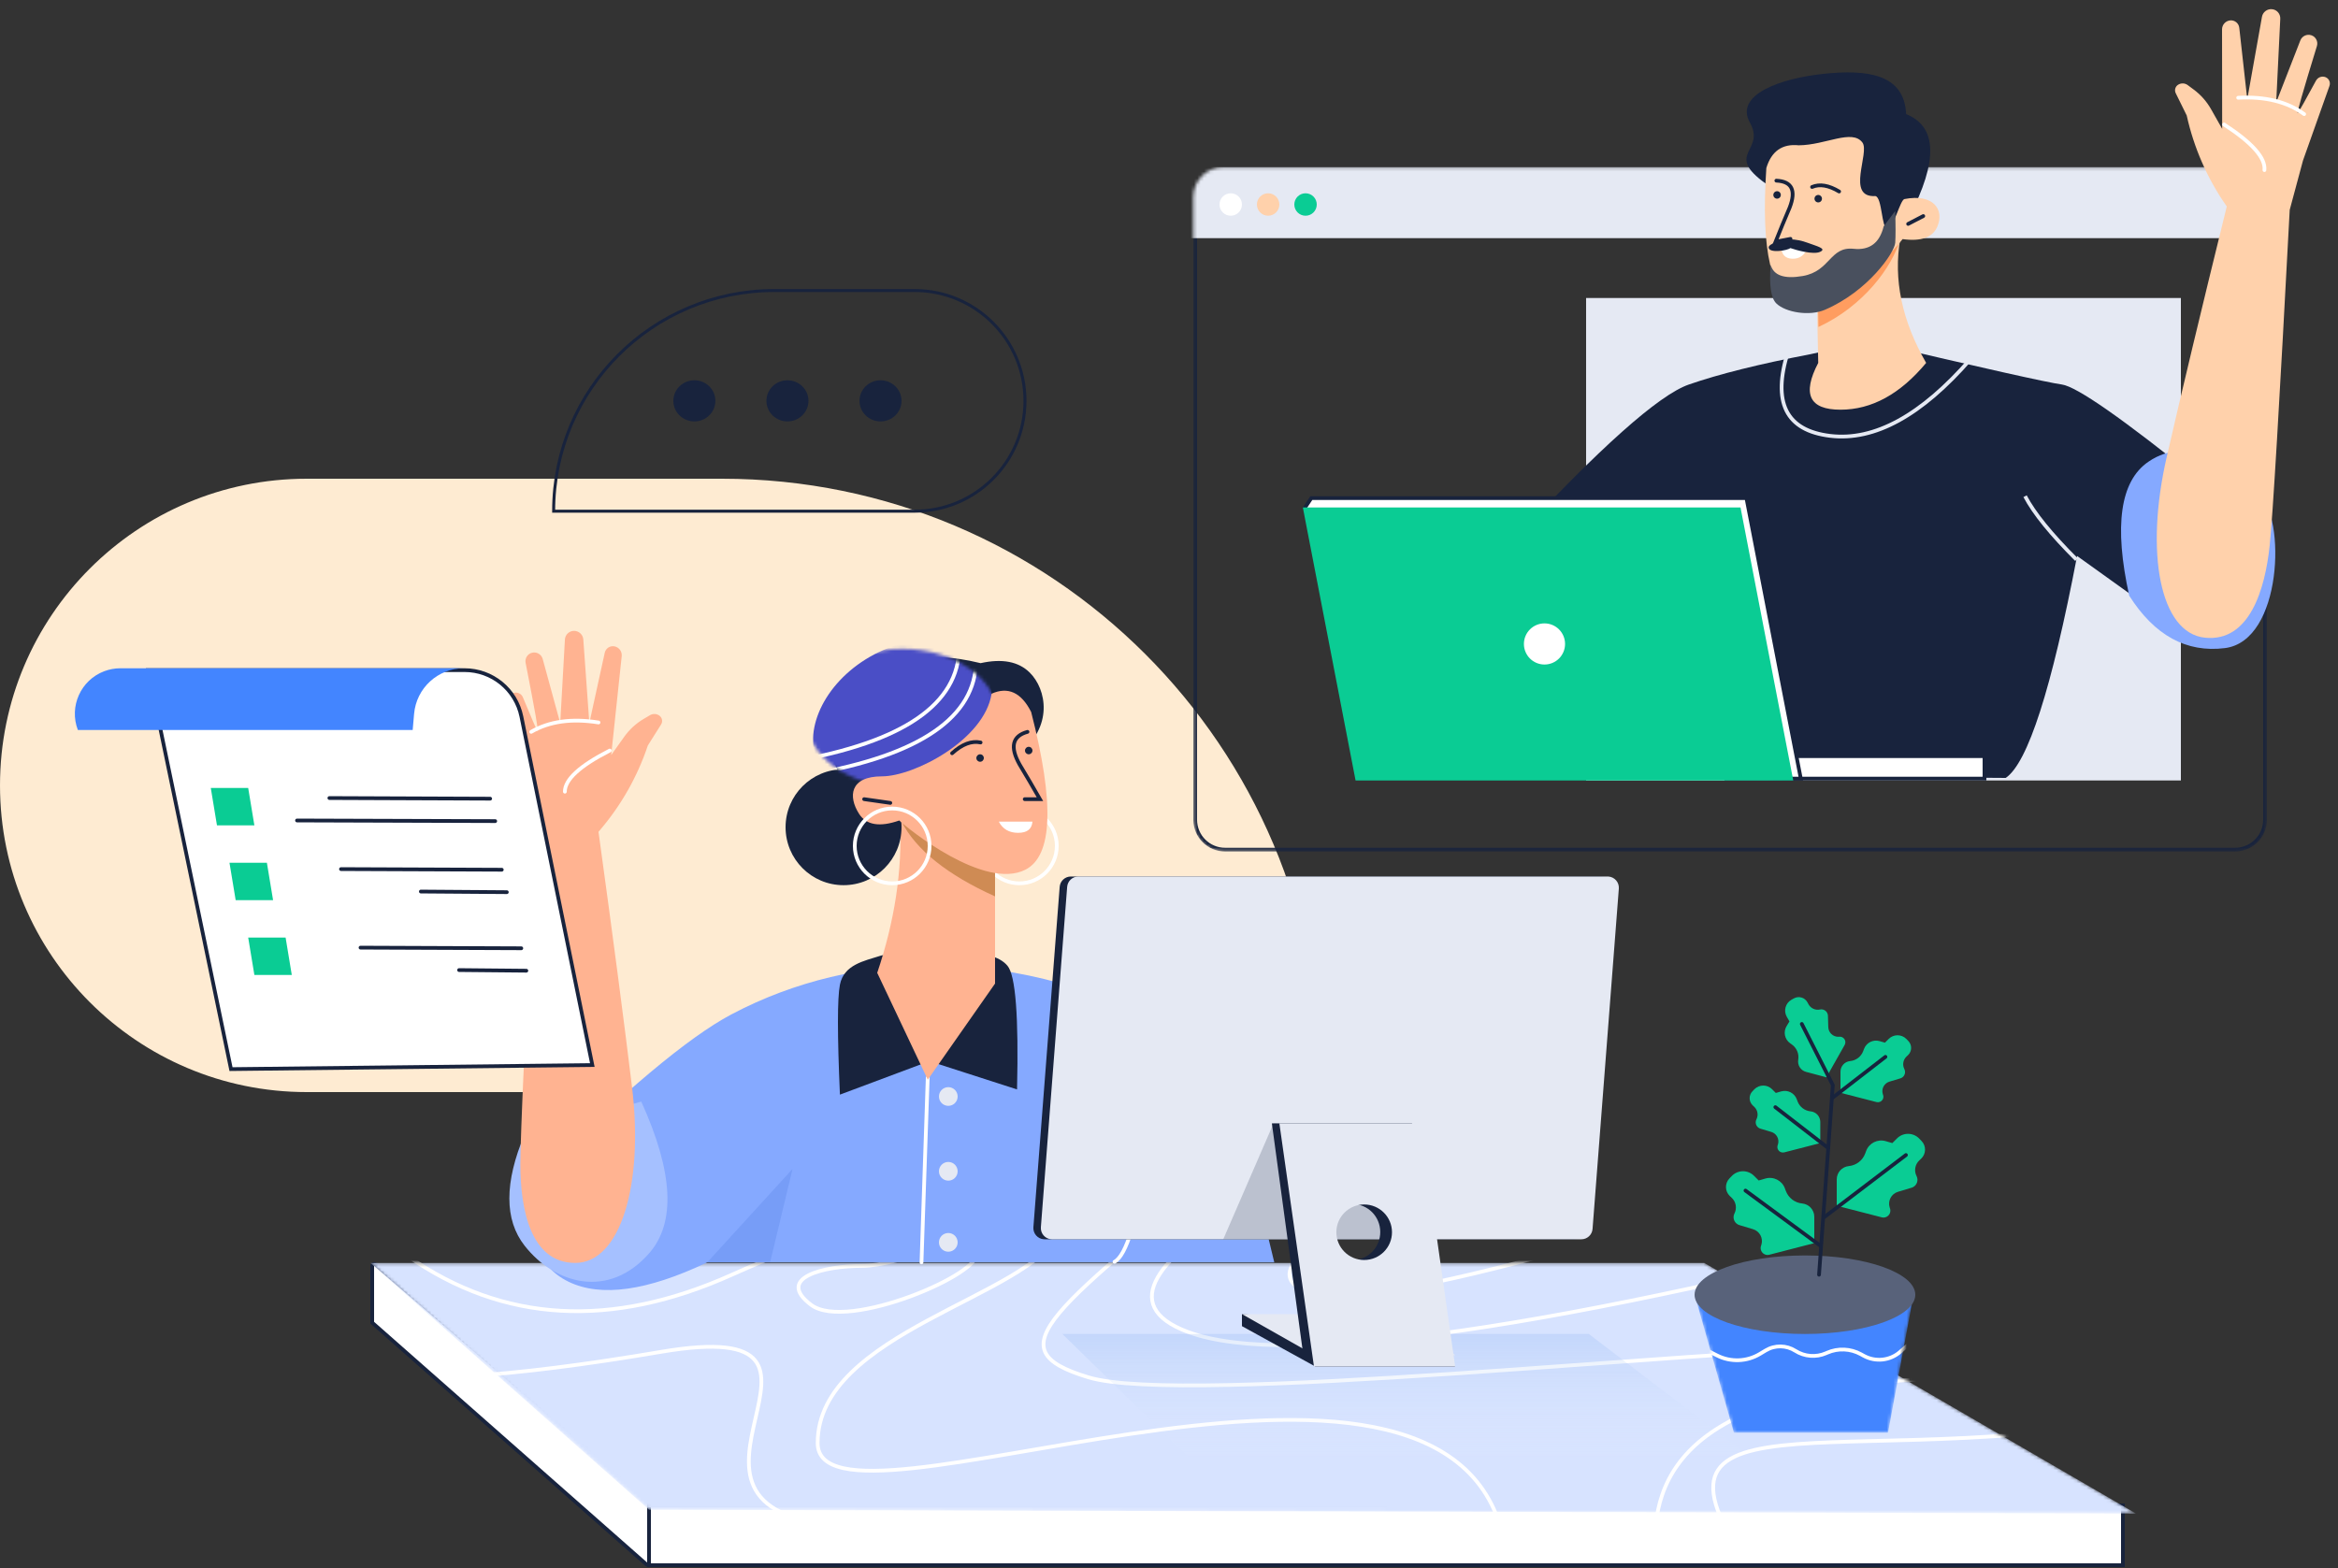 <svg width="702" height="471" viewBox="0 0 702 471" fill="none" xmlns="http://www.w3.org/2000/svg">
<rect x="0" y="0" width="702" height="471" fill="#333333" stroke="none"/>
<path fill-rule="evenodd" clip-rule="evenodd" d="M216.778 143.77H92.103C41.236 143.77 0.001 185.005 0.001 235.872C0.001 286.739 41.236 327.974 92.103 327.974H396.49V323.482C396.49 224.229 316.03 143.77 216.778 143.77Z" fill="#FEEBD2"/>
<path fill-rule="evenodd" clip-rule="evenodd" d="M232.503 87.25H274.623C292.923 87.25 307.758 102.085 307.758 120.384C307.758 138.684 292.923 153.519 274.623 153.519H166.234C166.234 116.92 195.904 87.25 232.503 87.25Z" stroke="#18233D" stroke-width="0.899" stroke-linecap="round"/>
<path d="M208.488 126.562C211.974 126.562 214.799 123.796 214.799 120.385C214.799 116.973 211.974 114.207 208.488 114.207C205.003 114.207 202.178 116.973 202.178 120.385C202.178 123.796 205.003 126.562 208.488 126.562Z" fill="#18233D"/>
<path d="M236.436 126.562C239.921 126.562 242.746 123.796 242.746 120.385C242.746 116.973 239.921 114.207 236.436 114.207C232.95 114.207 230.125 116.973 230.125 120.385C230.125 123.796 232.95 126.562 236.436 126.562Z" fill="#18233D"/>
<path d="M264.383 126.562C267.868 126.562 270.693 123.796 270.693 120.385C270.693 116.973 267.868 114.207 264.383 114.207C260.898 114.207 258.072 116.973 258.072 120.385C258.072 123.796 260.898 126.562 264.383 126.562Z" fill="#18233D"/>
<path fill-rule="evenodd" clip-rule="evenodd" d="M111.76 397.22L194.131 469.846C194.364 470.051 194.719 470.029 194.924 469.796C195.015 469.693 195.064 469.561 195.064 469.425V450.439L112.687 379.719C112.452 379.517 112.097 379.544 111.895 379.78C111.808 379.882 111.76 380.011 111.76 380.146V397.22Z" fill="white" stroke="#18233D" stroke-width="1.123"/>
<path d="M637.416 452.088H194.875V470.059H637.416V452.088Z" fill="white" stroke="#18233D" stroke-width="1.123"/>
<mask id="mask0" mask-type="alpha" maskUnits="userSpaceOnUse" x="111" y="379" width="531" height="76">
<path d="M111.197 379.281L511.712 379.281L641.348 454.536L194.872 453.412L111.197 379.281Z" fill="white"/>
</mask>
<g mask="url(#mask0)">
<path d="M111.197 379.281L511.712 379.281L641.348 454.536L194.872 453.412L111.197 379.281Z" fill="#D7E3FF"/>
<path fill-rule="evenodd" clip-rule="evenodd" d="M243.526 391.869C254.364 400.06 295.831 382.1 293.027 376.183C290.224 370.265 270.08 380.178 258.794 380.178C247.508 380.178 232.689 383.678 243.526 391.869Z" stroke="white" stroke-width="1.123"/>
<path fill-rule="evenodd" clip-rule="evenodd" d="M396.491 388.808C412.553 391.119 455.867 379.659 484.808 371.046C513.748 362.433 467.585 351.083 424.919 362.433C382.254 373.782 380.429 386.498 396.491 388.808Z" stroke="white" stroke-width="1.123"/>
<path d="M122.43 377.236C151.098 397.27 183.585 399.113 219.893 382.765C274.354 358.244 326.404 350.653 318.088 370.013C309.773 389.372 245.506 400.073 245.506 433.353C245.506 466.633 427.629 384.536 450.426 458.209" stroke="white" stroke-width="1.123"/>
<path d="M421.081 339.408C417.277 339.408 312.374 383.72 356.816 400.061C386.444 410.955 466.597 399.377 597.275 365.326C689.427 395.479 703.743 415.921 640.224 426.653C544.946 442.75 478.544 412.868 535.415 483.967C592.286 555.066 496.908 488.891 496.908 462.96C496.908 437.029 515.258 413.643 597.275 413.643C679.293 413.643 637.991 376.063 607.334 384.09C576.677 392.117 602.912 404.964 557.697 404.964C512.482 404.964 355.572 422.322 326.833 413.643C298.095 404.964 315.232 394.445 378.084 342.216" stroke="white" stroke-width="1.123"/>
<path d="M104.75 411.778C121.374 415.703 152.6 413.775 198.428 405.993C267.17 394.32 187.354 453.457 252.721 458.208" stroke="white" stroke-width="1.123"/>
</g>
<path fill-rule="evenodd" clip-rule="evenodd" d="M219.54 304.678C238.872 294.428 259.801 289.867 279.847 289.867C299.894 289.867 326.843 294.874 348.026 308.014C362.148 316.773 373.677 340.475 382.613 379.118H212.352C194.339 387.687 180.478 389.633 170.769 384.954C161.061 380.276 157.65 370.008 160.538 354.15C186.985 328.002 206.652 311.511 219.54 304.678Z" fill="#85A9FF"/>
<path d="M284.732 332.108C286.283 332.108 287.54 330.851 287.54 329.3C287.54 327.749 286.283 326.492 284.732 326.492C283.181 326.492 281.924 327.749 281.924 329.3C281.924 330.851 283.181 332.108 284.732 332.108Z" fill="#E5E9F3"/>
<path d="M284.732 354.571C286.283 354.571 287.54 353.314 287.54 351.763C287.54 350.212 286.283 348.955 284.732 348.955C283.181 348.955 281.924 350.212 281.924 351.763C281.924 353.314 283.181 354.571 284.732 354.571Z" fill="#E5E9F3"/>
<path d="M284.732 375.913C286.283 375.913 287.54 374.656 287.54 373.105C287.54 371.554 286.283 370.297 284.732 370.297C283.181 370.297 281.924 371.554 281.924 373.105C281.924 374.656 283.181 375.913 284.732 375.913Z" fill="#E5E9F3"/>
<path opacity="0.219" fill-rule="evenodd" clip-rule="evenodd" d="M212.354 379.119L237.967 351.053L231.274 378.946L212.354 379.119Z" fill="#4873DB"/>
<path fill-rule="evenodd" clip-rule="evenodd" d="M157.515 340.653C151.414 355.166 151.414 366.316 157.515 374.102C166.667 385.783 182.808 390.168 194.899 376.395C202.959 367.213 202.174 352.024 192.542 330.828L157.515 340.653Z" fill="#A5C0FF"/>
<path d="M278.554 323.684L276.684 379.118" stroke="white" stroke-width="1.123" stroke-linecap="round"/>
<path fill-rule="evenodd" clip-rule="evenodd" d="M264.212 287.077C259.559 288.577 253.381 289.677 252.192 295.721C251.4 299.751 251.4 310.756 252.192 328.738L279.044 318.689L305.376 327.177C305.891 305.317 304.934 292.939 302.505 290.043C300.075 287.147 295.109 285.893 287.605 286.281C275.111 285.812 267.313 286.078 264.212 287.077Z" fill="#18233D"/>
<path fill-rule="evenodd" clip-rule="evenodd" d="M270.278 246.744C270.92 261.531 268.624 276.67 263.391 292.162L278.569 324.245L298.771 295.384V246.744H270.278Z" fill="#FFB391"/>
<path fill-rule="evenodd" clip-rule="evenodd" d="M261.051 243.373C247.968 231.412 245.858 219.973 254.72 209.056C263.583 198.139 276.82 194.84 294.431 199.159C300.891 197.723 305.805 198.662 309.171 201.976C314.221 206.948 316.49 218.329 305.608 226.674C298.353 232.237 283.501 237.803 261.051 243.373Z" fill="#18233D"/>
<path d="M253.283 265.839C262.898 265.839 270.692 258.044 270.692 248.429C270.692 238.814 262.898 231.02 253.283 231.02C243.668 231.02 235.873 238.814 235.873 248.429C235.873 258.044 243.668 265.839 253.283 265.839Z" fill="#18233D"/>
<mask id="mask1" mask-type="alpha" maskUnits="userSpaceOnUse" x="242" y="194" width="58" height="43">
<path d="M270.918 236.395C286.827 236.395 299.724 227.097 299.724 215.628C299.724 204.159 286.827 194.861 270.918 194.861C255.008 194.861 242.111 204.159 242.111 215.628C242.111 227.097 255.008 236.395 270.918 236.395Z" fill="white"/>
</mask>
<g mask="url(#mask1)">
<path d="M281.923 233.239C295.415 224.808 301.425 210.089 295.348 200.362C289.27 190.636 273.405 189.586 259.914 198.016C246.422 206.447 240.411 221.166 246.489 230.893C252.567 240.619 268.431 241.669 281.923 233.239Z" fill="#4A4EC6"/>
<path d="M293.05 196.717C293.953 214.092 278.4 225.853 246.391 232" stroke="white" stroke-width="1.123"/>
<path d="M287.973 192.789C288.877 210.164 273.324 221.925 241.314 228.072" stroke="white" stroke-width="1.123"/>
</g>
<path d="M306.074 265.277C312.277 265.277 317.306 260.248 317.306 254.044C317.306 247.841 312.277 242.812 306.074 242.812C299.871 242.812 294.842 247.841 294.842 254.044C294.842 260.248 299.871 265.277 306.074 265.277Z" stroke="white" stroke-width="1.123"/>
<path fill-rule="evenodd" clip-rule="evenodd" d="M298.773 246.744L298.772 269.208C284.423 262.728 275.064 255.24 270.693 246.745L298.773 246.744Z" fill="#CF8B54"/>
<path fill-rule="evenodd" clip-rule="evenodd" d="M309.613 213.825C316.657 241.247 316.08 257.035 307.881 261.189C295.583 267.419 272.735 249.007 270.013 246.407C264.134 248.474 260.104 247.8 257.923 244.383C254.652 239.259 255.089 233.151 264.802 233.151C274.514 233.151 295.586 222.148 297.727 208.336C302.681 206.13 306.643 207.96 309.613 213.825Z" fill="#FFB391"/>
<path d="M267.884 265.277C274.088 265.277 279.116 260.248 279.116 254.044C279.116 247.841 274.088 242.812 267.884 242.812C261.681 242.812 256.652 247.841 256.652 254.044C256.652 260.248 261.681 265.277 267.884 265.277Z" stroke="white" stroke-width="1.123"/>
<path d="M308.515 219.787C303.974 221.037 303.181 224.302 306.135 229.583C308.202 233.008 310.24 236.482 312.251 240.005H307.679" stroke="#18233D" stroke-width="1.123" stroke-linecap="round"/>
<path d="M259.461 240.004L267.323 241.127" stroke="#18233D" stroke-width="1.123" stroke-linecap="round"/>
<path d="M285.868 226.219C288.887 223.479 291.741 222.401 294.431 222.984" stroke="#18233D" stroke-width="1.123" stroke-linecap="round"/>
<path d="M294.279 228.772C294.9 228.772 295.403 228.269 295.403 227.649C295.403 227.028 294.9 226.525 294.279 226.525C293.659 226.525 293.156 227.028 293.156 227.649C293.156 228.269 293.659 228.772 294.279 228.772Z" fill="#18233D"/>
<path d="M308.881 226.526C309.501 226.526 310.004 226.023 310.004 225.402C310.004 224.782 309.501 224.279 308.881 224.279C308.261 224.279 307.758 224.782 307.758 225.402C307.758 226.023 308.261 226.526 308.881 226.526Z" fill="#18233D"/>
<path fill-rule="evenodd" clip-rule="evenodd" d="M299.895 246.744H310.003C309.822 248.991 308.384 250.114 305.69 250.114C302.996 250.114 301.064 248.991 299.895 246.744Z" fill="white"/>
<path fill-rule="evenodd" clip-rule="evenodd" d="M156.243 349.709C156.243 362.836 159.183 379.282 172.72 379.282C186.257 379.282 193.309 355.821 189.783 326.614C187.433 307.142 184.072 281.538 179.702 249.802L180.051 249.396C186.478 241.905 191.392 233.239 194.521 223.878L198.502 217.567C199.036 216.72 198.849 215.606 198.067 214.981C197.24 214.319 196.091 214.238 195.179 214.776L193.238 215.923C190.96 217.269 188.99 219.078 187.454 221.232L183.515 226.759L186.673 197.059C186.821 195.67 185.888 194.397 184.519 194.12C183.18 193.849 181.871 194.702 181.578 196.037L176.949 217.157L175.144 192.05C175.04 190.591 173.825 189.461 172.362 189.461C170.905 189.461 169.702 190.599 169.62 192.053L168.21 217.157L162.947 197.901C162.573 196.533 161.188 195.702 159.806 196.016C158.429 196.329 157.55 197.679 157.821 199.065C160.624 213.37 161.827 220.225 161.43 219.628C161.047 219.053 159.573 215.651 157.008 209.421C156.569 208.354 155.407 207.779 154.293 208.076C153.208 208.366 152.553 209.468 152.816 210.559L158.388 233.69L160.8 248.842C157.762 307.336 156.243 340.959 156.243 349.709Z" fill="#FFB391"/>
<path d="M183.082 225.404C174.096 229.989 169.604 234.107 169.604 237.759" stroke="white" stroke-width="1.123" stroke-linecap="round"/>
<path d="M159.494 219.788C164.913 216.629 171.652 215.691 179.712 216.973" stroke="white" stroke-width="1.123" stroke-linecap="round"/>
<path d="M344.375 347.102C341.424 366.413 338.179 377.027 334.641 378.946" stroke="white" stroke-width="1.123" stroke-linecap="round"/>
<path opacity="0.219" fill-rule="evenodd" clip-rule="evenodd" d="M380.99 461.276L318.988 400.623H477.056L555.983 460.878L380.99 461.276Z" fill="url(#paint0_linear)"/>
<path fill-rule="evenodd" clip-rule="evenodd" d="M480.46 263.232H321.534C319.774 263.232 318.31 264.588 318.175 266.343L310.284 368.554C310.141 370.409 311.529 372.03 313.384 372.173C313.471 372.179 313.557 372.183 313.644 372.183H472.57C474.33 372.183 475.794 370.828 475.929 369.073L483.82 266.861C483.963 265.006 482.575 263.386 480.72 263.242C480.633 263.236 480.547 263.232 480.46 263.232Z" fill="#18233D"/>
<path fill-rule="evenodd" clip-rule="evenodd" d="M482.706 263.232H323.781C322.02 263.232 320.556 264.588 320.421 266.343L312.53 368.554C312.387 370.409 313.775 372.03 315.631 372.173C315.717 372.179 315.803 372.183 315.89 372.183H474.816C476.576 372.183 478.04 370.828 478.175 369.073L486.066 266.861C486.209 265.006 484.821 263.386 482.966 263.242C482.879 263.236 482.793 263.232 482.706 263.232Z" fill="#E5E9F3"/>
<path opacity="0.3" fill-rule="evenodd" clip-rule="evenodd" d="M382.389 337.363L367.287 372.182H425.693L419.197 339.832L382.389 337.363Z" fill="#58627A"/>
<path fill-rule="evenodd" clip-rule="evenodd" d="M372.902 398.268L394.893 410.371H436.925L421.663 398.268L372.902 394.646V398.268Z" fill="#18233D"/>
<path fill-rule="evenodd" clip-rule="evenodd" d="M372.902 394.646L393.699 406.44L436.925 407.002L421.663 394.646H372.902Z" fill="#E5E9F3"/>
<path fill-rule="evenodd" clip-rule="evenodd" d="M381.889 337.363L391.48 408.125H433.557L423.966 337.363H381.889ZM406.143 361.608C410.72 361.608 414.431 365.368 414.431 370.006C414.431 374.645 410.72 378.405 406.143 378.405C401.566 378.405 397.855 374.645 397.855 370.006C397.855 365.368 401.566 361.608 406.143 361.608Z" fill="#18233D"/>
<path fill-rule="evenodd" clip-rule="evenodd" d="M384.135 337.363L394.528 410.371H436.926L426.534 337.363H384.135ZM409.601 361.729C414.214 361.729 417.953 365.461 417.953 370.065C417.953 374.669 414.214 378.401 409.601 378.401C404.989 378.401 401.25 374.669 401.25 370.065C401.25 365.461 404.989 361.729 409.601 361.729Z" fill="#E5E9F3"/>
<mask id="mask2" mask-type="alpha" maskUnits="userSpaceOnUse" x="508" y="388" width="67" height="43">
<path d="M508.811 388.83L520.619 430.269H566.895L574.562 388.83H508.811Z" fill="white"/>
</mask>
<g mask="url(#mask2)">
<path d="M508.811 388.83L520.619 430.269H566.895L574.562 388.83H508.811Z" fill="#4385FF"/>
<path d="M513.303 405.941L515.601 407.096C519.665 409.137 524.49 408.959 528.391 406.622L530.17 405.557C532.92 403.911 536.364 403.958 539.068 405.679C541.826 407.435 545.276 407.705 548.274 406.4L548.639 406.241C551.894 404.823 555.621 404.991 558.736 406.694L559.632 407.184C563.139 409.102 567.468 408.639 570.49 406.022L572.832 403.994" stroke="white" stroke-width="1.123"/>
</g>
<path d="M541.945 400.622C560.245 400.622 575.079 395.342 575.079 388.829C575.079 382.315 560.245 377.035 541.945 377.035C523.645 377.035 508.811 382.315 508.811 388.829C508.811 395.342 523.645 400.622 541.945 400.622Z" fill="#58627A"/>
<path fill-rule="evenodd" clip-rule="evenodd" d="M548.379 323.541L542.269 321.904C540.669 321.475 539.656 319.9 539.93 318.266C540.225 316.503 539.488 314.726 538.031 313.691L537.496 313.31C535.851 312.141 535.387 309.901 536.432 308.175C536.72 307.699 537.008 307.224 537.296 306.748C537.03 306.286 536.764 305.823 536.498 305.361C535.468 303.569 536.086 301.282 537.877 300.252C537.897 300.241 537.916 300.23 537.936 300.219L538.641 299.831C540.083 299.036 541.896 299.561 542.69 301.003C542.694 301.01 542.698 301.017 542.702 301.025L543.001 301.578C543.67 302.818 545.077 303.468 546.455 303.174C547.526 302.946 548.58 303.63 548.808 304.702C548.833 304.818 548.847 304.936 548.85 305.055L548.952 308.466C549.002 310.117 550.38 311.416 552.032 311.367C552.105 311.364 552.178 311.359 552.252 311.352C553.164 311.257 553.981 311.92 554.076 312.833C554.112 313.176 554.04 313.522 553.87 313.822L548.379 323.541Z" fill="#0ACC94"/>
<path d="M546.178 382.823L550.319 325.88L541.004 307.512" stroke="#18233D" stroke-width="1.123" stroke-linecap="round"/>
<path fill-rule="evenodd" clip-rule="evenodd" d="M546.555 343.288V336.963C546.555 335.306 545.296 333.92 543.646 333.761C541.867 333.591 540.342 332.419 539.719 330.744L539.49 330.128C538.786 328.236 536.742 327.209 534.804 327.771C534.271 327.926 533.737 328.081 533.203 328.236C532.825 327.86 532.447 327.483 532.069 327.107C530.606 325.648 528.237 325.652 526.778 327.116C526.762 327.132 526.746 327.149 526.73 327.165L526.173 327.745C525.033 328.932 525.07 330.819 526.257 331.959C526.263 331.965 526.269 331.971 526.275 331.977L526.732 332.408C527.757 333.376 528.02 334.903 527.38 336.158C526.883 337.134 527.271 338.329 528.247 338.826C528.353 338.88 528.463 338.925 528.577 338.959L531.846 339.94C533.428 340.415 534.325 342.083 533.85 343.665C533.829 343.736 533.805 343.805 533.779 343.874C533.451 344.731 533.88 345.692 534.737 346.02C535.06 346.143 535.412 346.163 535.746 346.077L546.555 343.288Z" fill="#0ACC94"/>
<path d="M548.953 344.797L533.059 332.5" stroke="#18233D" stroke-width="1.123" stroke-linecap="round"/>
<path fill-rule="evenodd" clip-rule="evenodd" d="M552.615 328.184V321.859C552.615 320.202 553.874 318.816 555.524 318.658C557.303 318.487 558.828 317.315 559.451 315.64L559.68 315.024C560.384 313.133 562.428 312.105 564.365 312.668C564.899 312.823 565.433 312.978 565.967 313.133C566.345 312.756 566.723 312.38 567.101 312.003C568.564 310.545 570.933 310.549 572.392 312.013C572.408 312.029 572.424 312.045 572.439 312.061L572.997 312.642C574.137 313.829 574.1 315.716 572.913 316.856C572.907 316.862 572.901 316.867 572.895 316.873L572.437 317.305C571.413 318.272 571.149 319.799 571.789 321.055C572.287 322.031 571.899 323.225 570.923 323.723C570.817 323.777 570.707 323.821 570.593 323.855L567.324 324.837C565.742 325.312 564.845 326.98 565.32 328.562C565.341 328.632 565.365 328.702 565.391 328.77C565.719 329.628 565.29 330.588 564.433 330.916C564.11 331.04 563.758 331.059 563.424 330.973L552.615 328.184Z" fill="#0ACC94"/>
<path d="M550.217 329.693L566.111 317.396" stroke="#18233D" stroke-width="1.123" stroke-linecap="round"/>
<path fill-rule="evenodd" clip-rule="evenodd" d="M544.753 373.336V365.43C544.753 363.358 543.179 361.626 541.117 361.428C538.893 361.215 536.986 359.75 536.207 357.656L535.921 356.886C535.042 354.522 532.487 353.237 530.065 353.941C529.397 354.134 528.73 354.328 528.063 354.522C527.59 354.051 527.118 353.581 526.646 353.11C524.816 351.287 521.855 351.292 520.032 353.122C520.012 353.142 519.992 353.162 519.972 353.183L519.275 353.908C517.85 355.392 517.897 357.75 519.381 359.176C519.388 359.183 519.396 359.19 519.403 359.197L519.975 359.737C521.255 360.947 521.585 362.855 520.785 364.424C520.163 365.644 520.647 367.137 521.867 367.759C522 367.827 522.138 367.882 522.281 367.925L526.366 369.152C528.344 369.746 529.466 371.83 528.872 373.808C528.845 373.896 528.816 373.983 528.783 374.069C528.373 375.14 528.909 376.341 529.981 376.751C530.384 376.905 530.824 376.93 531.242 376.822L544.753 373.336Z" fill="#0ACC94"/>
<path fill-rule="evenodd" clip-rule="evenodd" d="M551.492 362.104V354.197C551.492 352.126 553.065 350.394 555.127 350.196C557.351 349.982 559.258 348.517 560.037 346.424L560.323 345.654C561.203 343.29 563.757 342.005 566.18 342.708C566.847 342.902 567.514 343.096 568.182 343.289C568.654 342.819 569.126 342.348 569.599 341.878C571.428 340.054 574.389 340.06 576.212 341.889C576.232 341.909 576.252 341.93 576.272 341.95L576.969 342.676C578.394 344.159 578.347 346.518 576.863 347.943C576.856 347.951 576.848 347.958 576.841 347.965L576.27 348.505C574.989 349.714 574.659 351.623 575.459 353.192C576.081 354.412 575.597 355.905 574.377 356.527C574.244 356.595 574.106 356.65 573.963 356.693L569.878 357.92C567.9 358.513 566.779 360.598 567.372 362.576C567.399 362.664 567.428 362.751 567.461 362.836C567.871 363.908 567.335 365.109 566.263 365.519C565.861 365.673 565.42 365.698 565.002 365.59L551.492 362.104Z" fill="#0ACC94"/>
<path d="M547.584 365.655L572.271 346.881" stroke="#18233D" stroke-width="1.123" stroke-linecap="round"/>
<path d="M546.554 374.099L524.09 357.555" stroke="#18233D" stroke-width="1.123" stroke-linecap="round"/>
<path fill-rule="evenodd" clip-rule="evenodd" d="M177.848 319.854L69.361 321.075L44.496 201.256H139.49C147.767 201.256 154.9 207.083 156.55 215.194L177.848 319.854Z" fill="white" stroke="#18233D" stroke-width="1.123"/>
<path d="M98.9 239.666L147.178 239.856" stroke="#18233D" stroke-width="1.123" stroke-linecap="round"/>
<path d="M89.184 246.404L148.693 246.594" stroke="#18233D" stroke-width="1.123" stroke-linecap="round"/>
<path d="M102.385 261.006L150.662 261.196" stroke="#18233D" stroke-width="1.123" stroke-linecap="round"/>
<path d="M126.363 267.746L152.177 267.936" stroke="#18233D" stroke-width="1.123" stroke-linecap="round"/>
<path d="M108.248 284.594L156.525 284.784" stroke="#18233D" stroke-width="1.123" stroke-linecap="round"/>
<path d="M137.842 291.332L158.039 291.522" stroke="#18233D" stroke-width="1.123" stroke-linecap="round"/>
<path fill-rule="evenodd" clip-rule="evenodd" d="M63.289 236.637H74.521L76.379 247.869H65.147L63.289 236.637Z" fill="#0ACC94"/>
<path fill-rule="evenodd" clip-rule="evenodd" d="M68.904 259.102H80.136L81.994 270.334H70.762L68.904 259.102Z" fill="#0ACC94"/>
<path fill-rule="evenodd" clip-rule="evenodd" d="M74.522 281.564H85.754L87.611 292.796H76.379L74.522 281.564Z" fill="#0ACC94"/>
<path fill-rule="evenodd" clip-rule="evenodd" d="M139.277 200.693C131.494 200.693 125.004 206.646 124.332 214.4L123.913 219.226H23.374C20.686 212.173 24.225 204.277 31.278 201.589C32.832 200.997 34.481 200.693 36.144 200.693H139.277Z" fill="#4385FF"/>
<mask id="mask3" mask-type="alpha" maskUnits="userSpaceOnUse" x="358" y="50" width="323" height="206">
<path d="M671.674 50.184H367.286C362.324 50.184 358.301 54.207 358.301 59.169V246.744C358.301 251.706 362.324 255.729 367.286 255.729H671.674C676.636 255.729 680.659 251.706 680.659 246.744V59.169C680.659 54.207 676.636 50.184 671.674 50.184Z" fill="white"/>
</mask>
<g mask="url(#mask3)">
<path d="M671.113 50.746H367.849C362.886 50.746 358.863 54.769 358.863 59.732V246.183C358.863 251.146 362.886 255.168 367.849 255.168H671.113C676.075 255.168 680.098 251.146 680.098 246.183V59.732C680.098 54.769 676.075 50.746 671.113 50.746Z" stroke="#18233D" stroke-width="1.123"/>
<path d="M654.825 89.496H476.236V234.389H654.825V89.496Z" fill="#E5E9F3"/>
<path d="M694.137 50.184H349.314V71.524H694.137V50.184Z" fill="#E5E9F3"/>
<path d="M369.534 64.786C371.395 64.786 372.903 63.278 372.903 61.416C372.903 59.556 371.395 58.047 369.534 58.047C367.673 58.047 366.164 59.556 366.164 61.416C366.164 63.278 367.673 64.786 369.534 64.786Z" fill="white"/>
<path d="M380.764 64.786C382.625 64.786 384.134 63.278 384.134 61.416C384.134 59.556 382.625 58.047 380.764 58.047C378.903 58.047 377.395 59.556 377.395 61.416C377.395 63.278 378.903 64.786 380.764 64.786Z" fill="#FFD1AB"/>
<path d="M391.997 64.786C393.858 64.786 395.366 63.278 395.366 61.416C395.366 59.556 393.858 58.047 391.997 58.047C390.136 58.047 388.627 59.556 388.627 61.416C388.627 63.278 390.136 64.786 391.997 64.786Z" fill="#0ACC94"/>
</g>
<path fill-rule="evenodd" clip-rule="evenodd" d="M543.593 106.373C528.327 109.299 516.166 112.332 507.11 115.472C498.054 118.612 480.275 134.47 453.773 163.046L478.423 186.45L498.683 174.525C501.33 208.361 508.127 227.874 519.075 233.063L602.231 233.625C608.869 229.131 616.012 206.912 623.661 166.969L646.133 183.081L660.619 144.462C637.391 125.753 623.545 116.089 619.081 115.472C614.616 114.854 595.327 110.532 561.213 102.506L543.593 106.373Z" fill="#18233D"/>
<path d="M536.91 105.461C532.026 120.823 536.23 129.304 549.523 130.902C562.816 132.501 576.868 124.809 591.678 107.826" stroke="#E5E9F3" stroke-width="1.123"/>
<path d="M623.487 168.065C615.873 160.474 610.725 154.127 608.043 149.025" stroke="#E5E9F3" stroke-width="1.123"/>
<path fill-rule="evenodd" clip-rule="evenodd" d="M573.277 65.07C581.974 48.299 581.656 38.03 572.323 34.262C571.813 22.226 560.655 20.801 547.645 22.161C534.635 23.521 520.721 28.416 525.42 36.826C530.119 45.237 518.31 45.996 529.049 54.308C536.208 59.849 549.786 64.767 569.782 69.061L573.277 65.07Z" fill="#18233D"/>
<path fill-rule="evenodd" clip-rule="evenodd" d="M570.555 71.732C568.455 83.87 571.049 96.288 578.338 108.987C570.549 118.356 561.975 123.041 552.615 123.041C543.255 123.041 541.029 118.356 545.937 108.987L545.267 76.648L570.555 71.732Z" fill="#FFD1AB"/>
<path fill-rule="evenodd" clip-rule="evenodd" d="M545.638 76.528L545.995 98.199C559.396 92.022 568.216 80.198 570.59 71.678L545.638 76.528Z" fill="#FF9D60"/>
<path fill-rule="evenodd" clip-rule="evenodd" d="M530.355 50.459C528.672 75.448 531.848 89.029 539.882 91.203C551.933 94.463 569.271 74.535 571.269 71.808C576.876 72.577 580.368 71.292 581.743 67.952C583.806 62.942 580.515 58.092 571.827 59.78C570.51 60.036 568.483 68.837 566.714 68.752C564.891 68.665 565.189 59.316 563.099 58.881C554.116 59.421 561.517 45.845 559.191 42.785C556.061 38.667 548.141 43.58 540.064 43.636C535.127 43.127 531.891 45.401 530.355 50.459Z" fill="#FFD1AB"/>
<path fill-rule="evenodd" clip-rule="evenodd" d="M531.648 79.489C532.497 82.719 535.705 83.854 541.273 82.894C549.623 81.454 549.364 73.958 556.564 74.718C561.365 75.224 564.372 72.972 565.585 67.962L569.052 63.355C569.19 67.784 569.19 70.973 569.055 72.922C568.851 75.846 560.938 87.456 547.927 93.04C543.301 95.025 536.141 93.833 533.362 91.132C531.741 89.555 531.17 85.675 531.648 79.489Z" fill="#49505E"/>
<path fill-rule="evenodd" clip-rule="evenodd" d="M542.834 74.432L534.838 74.15C534.902 76.443 536 77.626 538.131 77.702C540.262 77.777 541.83 76.687 542.834 74.432Z" fill="white"/>
<path fill-rule="evenodd" clip-rule="evenodd" d="M531.092 74.528C531.59 76.058 536.523 75.263 537.59 74.507C539.221 75.084 544.491 76.598 546.536 75.618C548.581 74.639 545.441 73.923 542.8 72.93C541.039 72.267 539.234 71.911 537.385 71.861C532.858 72.619 530.761 73.508 531.092 74.528Z" fill="#18233D"/>
<path d="M533.36 54.252C538.029 54.476 539.361 57.174 537.357 62.345C535.909 65.728 534.497 69.148 533.121 72.606L537.609 71.734" stroke="#18233D" stroke-width="1.123" stroke-linecap="round"/>
<path d="M577.475 64.885L572.927 67.248" stroke="#18233D" stroke-width="1.123" stroke-linecap="round"/>
<path d="M552.206 57.511C549.071 55.634 546.364 55.182 544.085 56.154" stroke="#18233D" stroke-width="1.123" stroke-linecap="round"/>
<path d="M546.15 60.769C545.541 60.887 544.952 60.49 544.833 59.881C544.715 59.272 545.113 58.682 545.722 58.564C546.331 58.446 546.92 58.843 547.039 59.452C547.157 60.061 546.759 60.651 546.15 60.769Z" fill="#18233D"/>
<path d="M533.795 59.646C533.186 59.764 532.596 59.367 532.478 58.758C532.36 58.149 532.757 57.559 533.366 57.441C533.975 57.322 534.565 57.72 534.683 58.329C534.801 58.938 534.404 59.528 533.795 59.646Z" fill="#18233D"/>
<path fill-rule="evenodd" clip-rule="evenodd" d="M639.31 178.895C646.898 190.839 656.473 196.087 668.036 194.639C685.381 192.468 686.377 155.275 678.266 148.332C670.154 141.389 657.693 129.983 645.034 138.694C636.594 144.502 634.687 157.902 639.31 178.895Z" fill="#85A9FF"/>
<path fill-rule="evenodd" clip-rule="evenodd" d="M681.491 163.819C680.119 176.873 675.475 192.922 662.012 191.507C648.55 190.092 643.988 166.023 650.548 137.344C654.921 118.224 660.939 93.112 668.603 62.007L668.298 61.566C662.689 53.445 658.708 44.313 656.575 34.676L653.276 27.983C652.833 27.085 653.135 25.997 653.979 25.456C654.87 24.885 656.022 24.924 656.872 25.555L658.682 26.898C660.807 28.475 662.578 30.48 663.88 32.783L667.22 38.691L667.183 8.824C667.182 7.427 668.243 6.259 669.632 6.126C670.993 5.996 672.206 6.982 672.357 8.34L674.753 29.828L679.172 5.048C679.429 3.607 680.755 2.61 682.21 2.763C683.659 2.916 684.737 4.173 684.666 5.628L683.444 30.742L690.691 12.142C691.206 10.82 692.67 10.139 694.013 10.595C695.349 11.05 696.082 12.485 695.668 13.834C691.385 27.769 689.472 34.46 689.929 33.908C690.37 33.376 692.192 30.146 695.394 24.219C695.942 23.204 697.157 22.753 698.235 23.166C699.283 23.567 699.82 24.731 699.444 25.789L691.485 48.211L687.502 63.028C684.409 121.519 682.406 155.116 681.491 163.819Z" fill="#FFD1AB"/>
<path d="M667.793 37.388C676.25 42.887 680.288 47.452 679.906 51.084" stroke="white" stroke-width="1.123" stroke-linecap="round"/>
<path d="M691.837 34.269C686.779 30.562 680.174 28.924 672.025 29.357" stroke="white" stroke-width="1.123" stroke-linecap="round"/>
<path fill-rule="evenodd" clip-rule="evenodd" d="M595.857 227.088V233.827H518.378C518.665 230.057 521.814 227.088 525.657 227.088H595.857Z" fill="white" stroke="#18233D" stroke-width="1.123"/>
<path fill-rule="evenodd" clip-rule="evenodd" d="M524.383 149.588L540.701 233.828L538.45 233.828L409.717 230.47L391.787 152.506L393.732 149.588H524.383Z" fill="white" stroke="#18233D" stroke-width="1.123"/>
<path fill-rule="evenodd" clip-rule="evenodd" d="M522.6 152.396H391.186L407.021 234.39H538.436L522.6 152.396Z" fill="#0ACC94"/>
<path d="M463.742 199.57C460.331 199.57 457.565 196.804 457.565 193.392C457.565 189.981 460.331 187.215 463.742 187.215C467.154 187.215 469.92 189.981 469.92 193.392C469.92 196.804 467.154 199.57 463.742 199.57Z" fill="white"/>
<defs>
<linearGradient id="paint0_linear" x1="437.486" y1="400.623" x2="437.486" y2="439.856" gradientUnits="userSpaceOnUse">
<stop stop-color="#7EABEF"/>
<stop offset="1" stop-color="white" stop-opacity="0"/>
</linearGradient>
</defs>
</svg>
